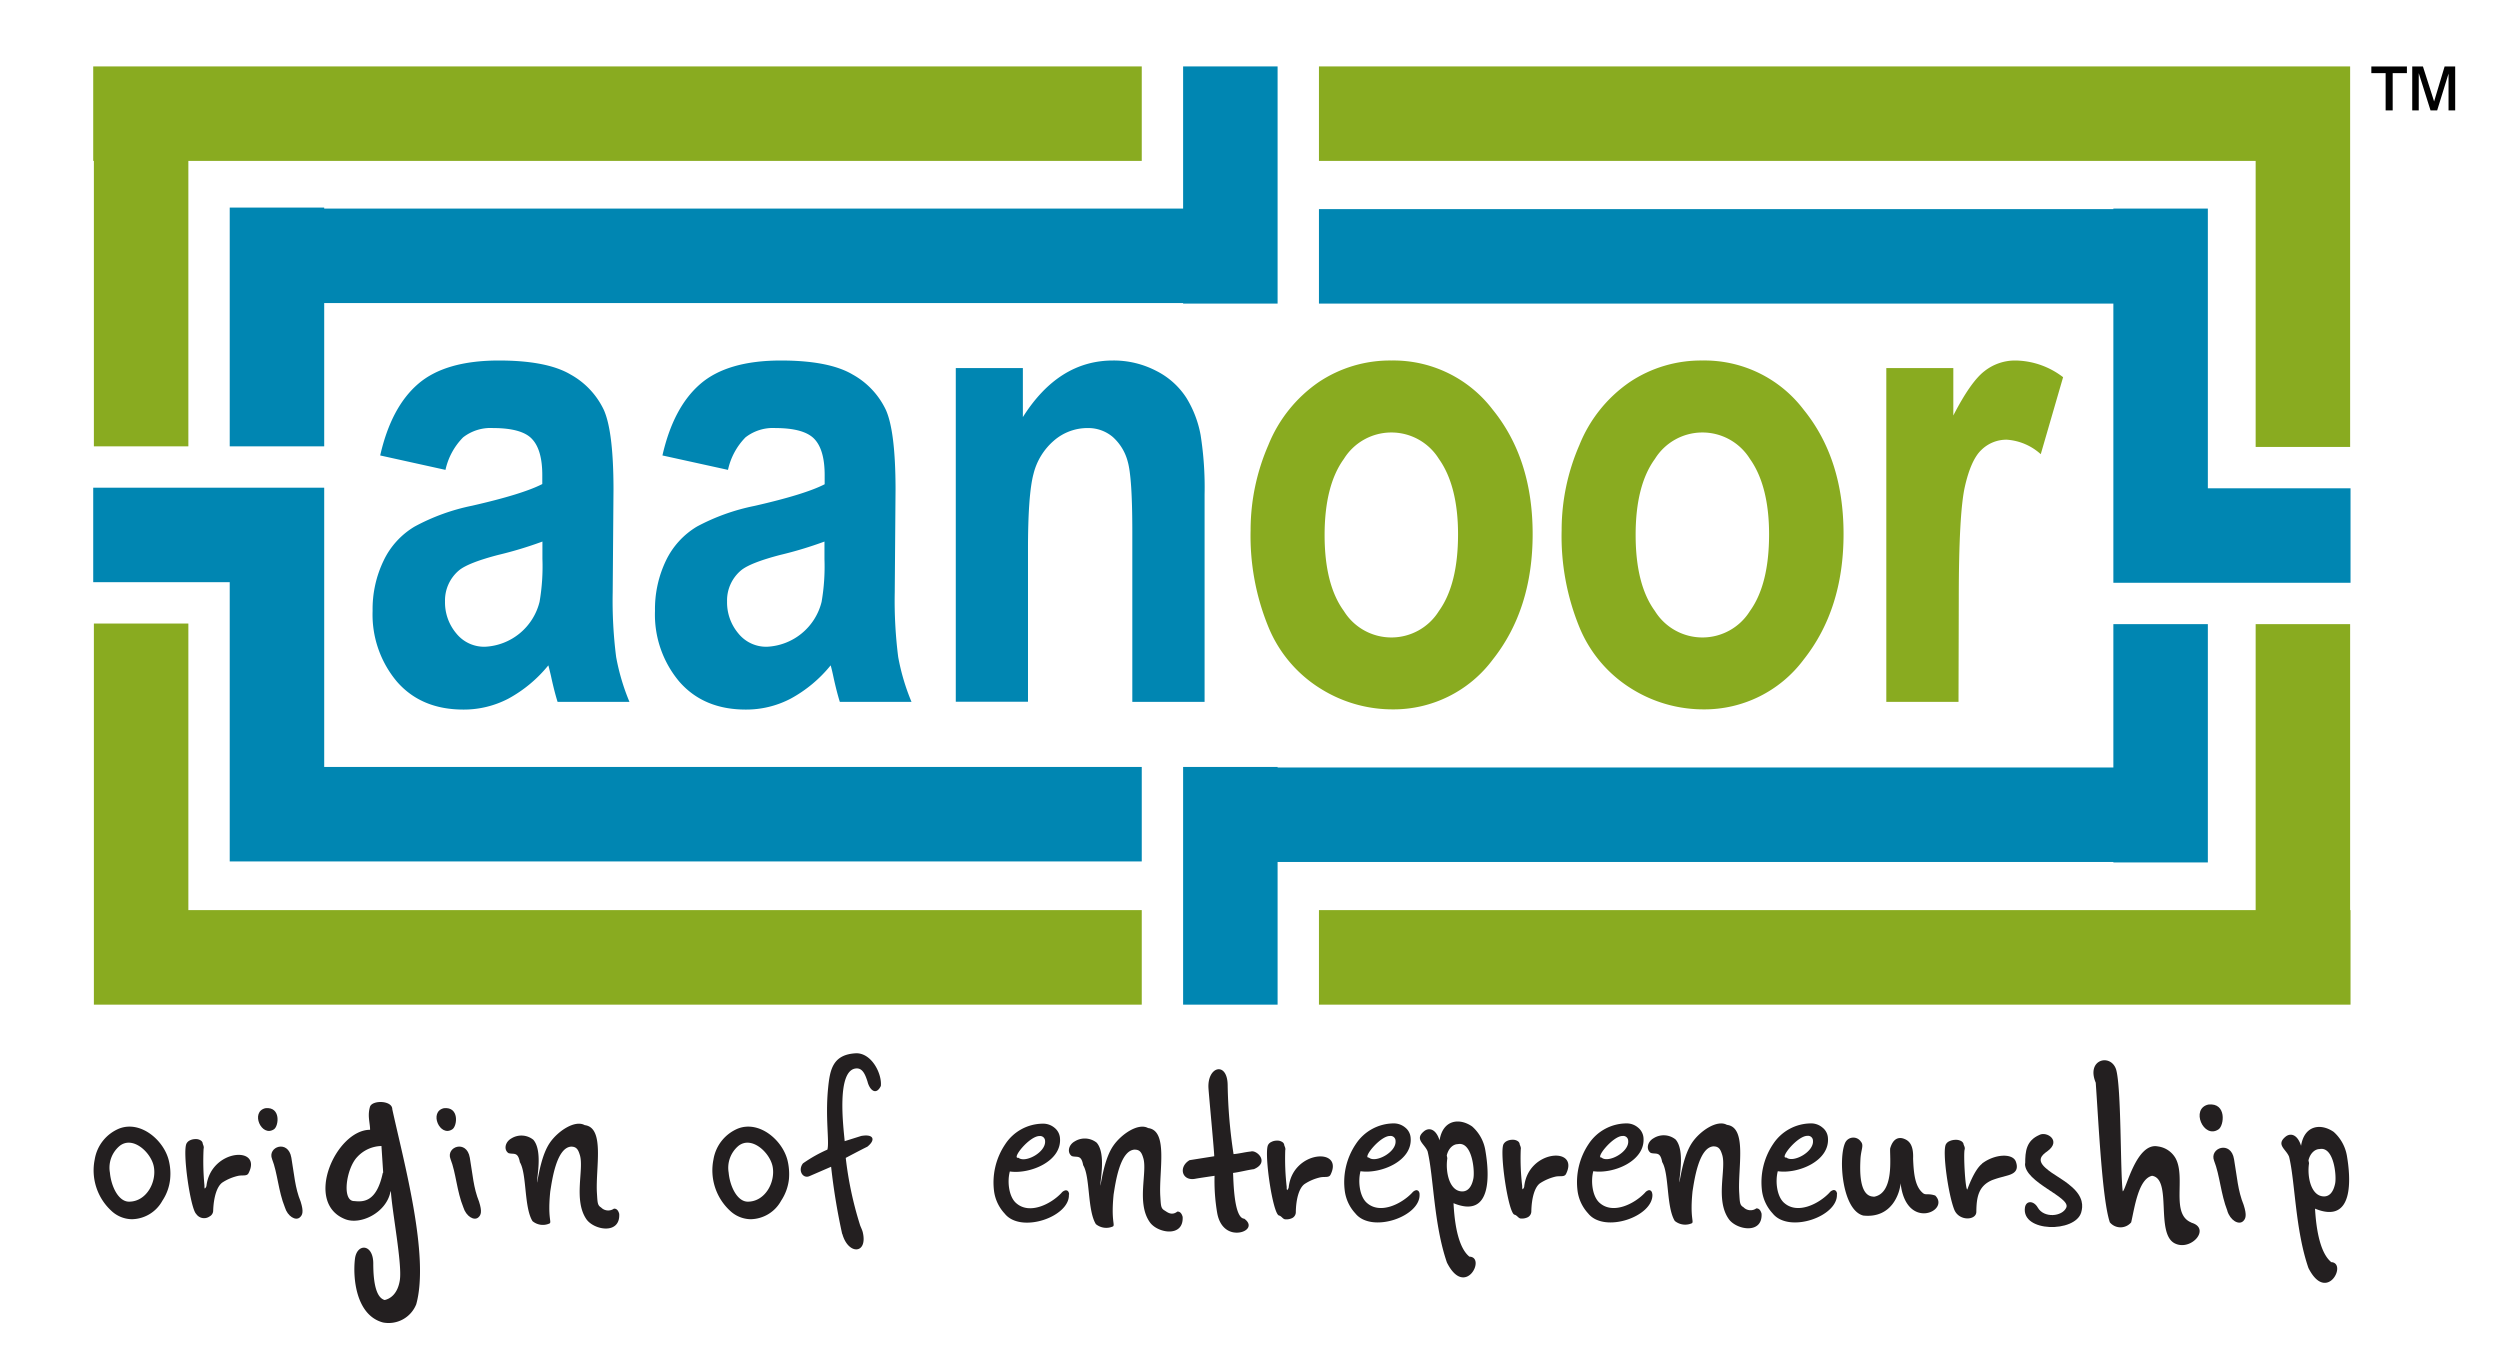 <svg xmlns="http://www.w3.org/2000/svg" viewBox="0 0 376 204"><defs><style>.a{fill:#0086b2;}.b{fill:#89ab20;}.c{fill:#231f20;}.d{fill:#010101;}.e{fill:none;}</style></defs><title>aanoor-logo</title><path class="a" d="M66,71.67,56.18,69.5q1.66-7.29,5.73-10.78T74,55.22q7.26,0,10.82,2.11a11.9,11.9,0,0,1,5,5.33q1.44,3.24,1.45,11.9l-.12,15.5a66.73,66.73,0,0,0,.52,9.76,32.73,32.73,0,0,0,2,6.74H82.86c-.28-.89-.63-2.19-1-3.93-.19-.78-.31-1.31-.39-1.56a20.08,20.08,0,0,1-6,5,14.47,14.47,0,0,1-6.77,1.65q-6.34,0-10-4.2a15.65,15.65,0,0,1-3.66-10.64,16.75,16.75,0,0,1,1.67-7.59,11.9,11.9,0,0,1,4.66-5.1A31.15,31.15,0,0,1,70,77.06q7.62-1.74,10.56-3.26V72.47q0-3.82-1.55-5.45c-1-1.09-3-1.64-5.84-1.64a6.72,6.72,0,0,0-4.52,1.4A10,10,0,0,0,66,71.67ZM80.58,82.45a58.29,58.29,0,0,1-6.61,2q-4.53,1.18-5.92,2.32a5.91,5.91,0,0,0-2.12,4.68,7.25,7.25,0,0,0,1.7,4.82,5.38,5.38,0,0,0,4.33,2,8.89,8.89,0,0,0,8.19-6.76,31.23,31.23,0,0,0,.43-6.47Z" transform="translate(1 -1)"/><path class="a" d="M108.49,71.67,98.63,69.5q1.66-7.29,5.73-10.78t12.06-3.5q7.26,0,10.82,2.11a11.9,11.9,0,0,1,5,5.33q1.44,3.24,1.45,11.9l-.12,15.5a66.73,66.73,0,0,0,.52,9.76,32.73,32.73,0,0,0,2,6.74H125.31c-.28-.89-.63-2.19-1-3.93-.17-.78-.3-1.31-.38-1.56a20,20,0,0,1-6,5,14.4,14.4,0,0,1-6.76,1.65q-6.34,0-10-4.2a15.65,15.65,0,0,1-3.66-10.64,16.88,16.88,0,0,1,1.66-7.59,12,12,0,0,1,4.66-5.1,31.36,31.36,0,0,1,8.64-3.1q7.62-1.74,10.56-3.26V72.47q0-3.82-1.55-5.45t-5.84-1.64a6.72,6.72,0,0,0-4.52,1.4A10,10,0,0,0,108.49,71.67ZM123,82.45a58.29,58.29,0,0,1-6.61,2q-4.53,1.18-5.92,2.32a5.91,5.91,0,0,0-2.12,4.68,7.25,7.25,0,0,0,1.7,4.82,5.37,5.37,0,0,0,4.33,2,8.89,8.89,0,0,0,8.19-6.76A31.23,31.23,0,0,0,123,85.1Z" transform="translate(1 -1)"/><path class="a" d="M180.17,106.56H169.3V80.94q0-8.13-.69-10.52a7.49,7.49,0,0,0-2.26-3.71,5.69,5.69,0,0,0-3.77-1.33,7.68,7.68,0,0,0-5.07,1.89,9.65,9.65,0,0,0-3.07,5q-.84,3.12-.83,11.53v22.74H142.75V56.36h10.09v7.37q5.37-8.5,13.53-8.51a13.86,13.86,0,0,1,6.57,1.58,11.57,11.57,0,0,1,4.5,4.05,16.23,16.23,0,0,1,2.13,5.57,50.47,50.47,0,0,1,.6,8.94Z" transform="translate(1 -1)"/><path class="b" d="M187.09,80.75a32.05,32.05,0,0,1,2.67-12.81,21,21,0,0,1,7.56-9.46,19.28,19.28,0,0,1,10.92-3.26,18.76,18.76,0,0,1,15.27,7.4q6,7.4,6,18.7t-6,18.88a18.61,18.61,0,0,1-15.14,7.49,20.36,20.36,0,0,1-10.76-3.12,19.66,19.66,0,0,1-7.79-9.15A36.11,36.11,0,0,1,187.09,80.75Zm11.13.71q0,7.47,2.9,11.44a8.41,8.41,0,0,0,14.29,0q2.88-4,2.88-11.54c0-4.91-1-8.7-2.88-11.34a8.41,8.41,0,0,0-14.29,0Q198.23,74,198.22,81.46Z" transform="translate(1 -1)"/><path class="b" d="M233.87,80.75a32.05,32.05,0,0,1,2.67-12.81,20.93,20.93,0,0,1,7.55-9.46A19.28,19.28,0,0,1,255,55.22a18.72,18.72,0,0,1,15.27,7.4q6,7.4,6,18.7t-6,18.88a18.62,18.62,0,0,1-15.14,7.49,20.42,20.42,0,0,1-10.77-3.12,19.64,19.64,0,0,1-7.78-9.15A36.11,36.11,0,0,1,233.87,80.75Zm11.13.71q0,7.47,2.9,11.44a8.41,8.41,0,0,0,14.29,0q2.88-4,2.88-11.54c0-4.91-1-8.7-2.88-11.34a8.41,8.41,0,0,0-14.29,0Q245,74,245,81.46Z" transform="translate(1 -1)"/><path class="b" d="M293.56,106.56H282.7V56.36h10.08v7.13q2.6-5.06,4.67-6.66a7.43,7.43,0,0,1,4.69-1.61,12,12,0,0,1,7.15,2.51l-3.36,11.58a8.47,8.47,0,0,0-5.1-2.18A5.37,5.37,0,0,0,297,68.67c-1.06,1-1.89,2.88-2.49,5.55s-.91,8.29-.91,16.83Z" transform="translate(1 -1)"/><path class="c" d="M18.85,184.37a4.59,4.59,0,0,1-3.14-1.3,8.26,8.26,0,0,1-2.46-7.71,6.07,6.07,0,0,1,3.69-4.63c3.23-1.24,6.72,1.78,7.45,4.82a8.24,8.24,0,0,1,.2,2.77,7.15,7.15,0,0,1-1.17,3.27,5.33,5.33,0,0,1-4.57,2.78m-.44-2.64c2.64,0,4.2-3,3.71-5.34-.43-2.06-3.1-4.57-5.08-3.08a4.26,4.26,0,0,0-1.51,4.05C15.72,179.44,16.81,181.73,18.41,181.73Z" transform="translate(1 -1)"/><path class="c" d="M29.8,179.77a.86.86,0,0,0,.25-.4c.65-5.61,8.48-6.08,6.33-1.92-.25.48-.86.26-1.53.39a7.29,7.29,0,0,0-2.39,1c-.81.56-1.33,2.15-1.4,4.3a1,1,0,0,1-.55.82,1.43,1.43,0,0,1-2-.38c-.87-.78-2.11-9.42-1.45-10.61a1.11,1.11,0,0,1,.48-.45,1.89,1.89,0,0,1,.87-.2,1.3,1.3,0,0,1,.76.19.64.64,0,0,1,.31.4c0,.21.25.5.14.87a37.87,37.87,0,0,0,.13,5.51l0,.3Z" transform="translate(1 -1)"/><path class="c" d="M41.85,182.59c-1-2.46-1.1-5.15-1.93-7.26-.74-1.86,2.43-3,2.9-.21.44,2.56.54,4.5,1.4,6.61.47,1.5.29,2-.12,2.36-.63.58-1.85-.16-2.25-1.5" transform="translate(1 -1)"/><path class="c" d="M38.93,167.67c2.34-.24,2,2.69,1.28,3.17-1.9,1.27-3.6-2.65-1.28-3.17" transform="translate(1 -1)"/><path class="c" d="M68.69,182.59c-1-2.46-1.1-5.15-1.93-7.26-.74-1.86,2.43-3,2.9-.21.44,2.56.54,4.5,1.39,6.61.48,1.5.3,2-.1,2.36-.64.58-1.85-.16-2.26-1.5" transform="translate(1 -1)"/><path class="c" d="M65.77,167.67c2.34-.24,2,2.69,1.27,3.17-1.88,1.27-3.59-2.65-1.27-3.17" transform="translate(1 -1)"/><path class="c" d="M57.73,180.22c-.62,3.19-4.51,5.05-6.8,4.15-6.32-2.46-1.4-13.45,3.73-13.45,0-1.06-.43-2.11,0-3.5.4-1,3.35-.92,3.34.41,1.71,7.84,5.63,22.06,3.6,29.34a4.47,4.47,0,0,1-5,2.73c-4.11-1.1-4.56-6.83-4.21-9.61.31-2.34,2.75-2.25,2.75.75s.47,5.53,2.08,5.53c1.18,0-.72.05-.59,0,1.17-.18,2.19-1.08,2.5-3,.39-2.41-1.17-10.38-1.34-13.4m-1.16-2.81-.26-4a5.1,5.1,0,0,0-3.67,1.68c-1.63,1.74-2.32,6.6-.44,6.6C53.58,181.77,55.62,181.89,56.57,177.41Z" transform="translate(1 -1)"/><path class="c" d="M85,173.45c-2.34,0-3,5.3-3.24,6.74-.41,4,.23,4.55-.09,4.81a2.43,2.43,0,0,1-2.58-.34c-1.29-2.07-.84-7.11-1.9-8.86-.3-1.65-.94-1.13-1.71-1.37-.72-.47-.56-1.65.43-2.21a2.85,2.85,0,0,1,3.3.2c1.44,1.64.5,5.81.56,6.45.3-1.49.74-4.26,1.93-6s3.76-3.48,5.24-2.65c3.09.37,1.6,6.5,1.84,10.25.09,1.39.07,1.8.62,2.13a1.5,1.5,0,0,0,1.85.24.22.22,0,0,1,.13-.06c.36,0,.62.27.75.79.18,3.14-3.76,2.46-4.93.81-2-2.9-.32-7.59-1-9.69-.19-.61-.41-1.23-1.23-1.23" transform="translate(1 -1)"/><path class="c" d="M328.57,184.89c3,.85,0,4.31-2.45,3.13-3-1.44-.38-9.71-3.45-10.18-2.05.47-2.62,4.75-3.14,7a2.09,2.09,0,0,1-3.21,0c-1.15-3.42-1.68-14.71-2.12-21-1.48-3.53,2.25-4.45,3.06-2,.81,2.74.62,15.58,1,18.33.46-.07,2-7.39,5.28-6.75a3.59,3.59,0,0,1,2.67,1.79c1.59,2.94-.8,8.37,2.37,9.66" transform="translate(1 -1)"/><path class="c" d="M303.59,176c0-1.85.15-3.44,2.14-4.31,1.09-.59,3.37.87,1.19,2.46-.95.65-1.53,1.35-.32,2.46s2.55,1.61,4,2.9c1.75,1.53,1.69,2.89,1.41,3.85-.91,3.06-9,3-8.46-.74.16-1.09,1.32-1.07,1.93,0,.92,1.62,3.68,1.38,4.29,0,.71-1.57-6.28-3.77-6.21-6.62" transform="translate(1 -1)"/><path class="c" d="M275.27,180.61c.19,3.35-7.22,5.94-9.66,2.89a6.22,6.22,0,0,1-1.59-3.28,10.31,10.31,0,0,1,1.66-7.16,6.86,6.86,0,0,1,5.65-3.1,2.61,2.61,0,0,1,1.75.61,2.14,2.14,0,0,1,.83,1.45c.41,3.59-4.52,5.58-7.53,5.13-.41,1.56-.13,3.87,1,4.8,2,1.72,5.18.11,6.76-1.56a1.07,1.07,0,0,1,.64-.41c.29,0,.49.21.52.63m-7.63-5.52c1,.85,4.15-.82,4-2.52a.74.74,0,0,0-.84-.74C269.32,171.83,266.59,175.25,267.64,175.09Z" transform="translate(1 -1)"/><path class="c" d="M247.52,180.61c.19,3.35-7.22,5.94-9.66,2.89a6.21,6.21,0,0,1-1.58-3.28,10.3,10.3,0,0,1,1.65-7.16,6.87,6.87,0,0,1,5.65-3.1,2.62,2.62,0,0,1,1.76.61,2.22,2.22,0,0,1,.83,1.45c.4,3.59-4.52,5.58-7.54,5.13-.41,1.56-.13,3.87,1,4.8,2,1.72,5.2.11,6.77-1.56A1.08,1.08,0,0,1,247,180c.29,0,.48.21.51.63m-7.63-5.52c1,.85,4.16-.82,4-2.52a.74.74,0,0,0-.84-.74C241.58,171.83,238.85,175.25,239.89,175.09Z" transform="translate(1 -1)"/><path class="c" d="M256.8,173.41c-2.33,0-3,5.31-3.24,6.74-.41,4,.23,4.55-.09,4.82a2.47,2.47,0,0,1-2.58-.34c-1.29-2.08-.83-7.11-1.9-8.86-.3-1.65-.94-1.13-1.71-1.37-.72-.48-.56-1.66.42-2.21a2.84,2.84,0,0,1,3.31.19c1.44,1.64.5,5.81.57,6.45.28-1.49.74-4.25,1.93-6s3.76-3.48,5.22-2.65c3.1.37,1.61,6.51,1.85,10.25.09,1.4.07,1.81.63,2.13a1.49,1.49,0,0,0,1.84.25.19.19,0,0,1,.13-.07c.36,0,.62.27.76.8.17,3.13-3.77,2.45-4.93.81-2.07-2.91-.33-7.59-1-9.69-.2-.62-.42-1.24-1.24-1.24" transform="translate(1 -1)"/><path class="c" d="M297.1,176c1.89-1.45,4.6-1.59,5.08-.3.67,1.82-1,2-1.9,2.28a14.83,14.83,0,0,0-1.64.5c-2.16.9-2.37,2.72-2.4,4.78,0,1.29-2.58,1.45-3.31-.31-.91-2.26-1.84-8.87-1.26-9.86a1.1,1.1,0,0,1,.51-.45,2.18,2.18,0,0,1,.95-.21,1.57,1.57,0,0,1,.83.19.75.75,0,0,1,.35.4c0,.21.28.5.17.88-.19.67.1,6.11.41,6,0,0,1-2.94,2.21-3.87" transform="translate(1 -1)"/><path class="c" d="M228,179.88a.75.75,0,0,0,.24-.39c.55-5.61,8.37-6.09,6.29-1.93-.24.49-.84.27-1.52.39a7.38,7.38,0,0,0-2.37,1c-.8.55-1.29,2.15-1.33,4.3a1,1,0,0,1-.53.82,2,2,0,0,1-1,.2c-.42,0-.57-.48-1-.58-.94-.22-2.28-9.42-1.65-10.61a1.14,1.14,0,0,1,.47-.45,1.88,1.88,0,0,1,.88-.21,1.32,1.32,0,0,1,.76.19.66.66,0,0,1,.31.4c0,.21.26.5.17.88a35.15,35.15,0,0,0,.22,5.5l0,.3Z" transform="translate(1 -1)"/><path class="c" d="M184.52,174.58c.87-.07,1.73-.31,2.59-.39.89-.31,2.89,1.62.48,2.65-.92.12-2.22.46-3.14.57.07,1.11.11,6.8,1.68,6.88,1.62,1.17,0,2.37-1.67,2.05-1.07-.21-2.1-1.1-2.41-3a28.71,28.71,0,0,1-.38-5.5s-2.54.37-2.91.45c-2,.38-2.57-1.78-.85-2.8l3.71-.59c0-.75-.74-8.47-.86-10.13-.26-3.41,2.82-4.2,2.88-.61a75.92,75.92,0,0,0,.88,10.38" transform="translate(1 -1)"/><path class="c" d="M212.5,180.61c.2,3.35-7.21,5.94-9.65,2.89a6.14,6.14,0,0,1-1.58-3.28,10.25,10.25,0,0,1,1.65-7.16,6.87,6.87,0,0,1,5.64-3.1,2.66,2.66,0,0,1,1.77.61,2.16,2.16,0,0,1,.82,1.45c.41,3.59-4.51,5.58-7.53,5.13-.41,1.56-.13,3.87,1,4.8,2,1.72,5.19.11,6.77-1.56A1.07,1.07,0,0,1,212,180c.29,0,.49.21.51.63m-7.62-5.52c1,.85,4.16-.82,4-2.52a.74.74,0,0,0-.84-.74C206.56,171.83,203.84,175.25,204.88,175.09Z" transform="translate(1 -1)"/><path class="c" d="M159.76,180.65c.19,3.34-7.22,5.93-9.65,2.88a6.15,6.15,0,0,1-1.59-3.28,10.28,10.28,0,0,1,1.66-7.15,6.82,6.82,0,0,1,5.64-3.1,2.66,2.66,0,0,1,1.77.61,2.2,2.2,0,0,1,.82,1.45c.41,3.59-4.52,5.57-7.53,5.13-.42,1.56-.14,3.87,1,4.8,2,1.71,5.19.1,6.76-1.57a1.05,1.05,0,0,1,.65-.4c.29,0,.48.2.51.63m-7.62-5.52c1,.84,4.15-.82,4-2.53a.75.75,0,0,0-.84-.74C153.82,171.86,151.09,175.28,152.14,175.13Z" transform="translate(1 -1)"/><path class="c" d="M125.67,186.62A94.84,94.84,0,0,1,124,176.48l-3.23,1.4c-1,.47-1.83-.84-1-1.91a21.44,21.44,0,0,1,3.67-2.07c.32-1.14-.33-4.74.1-9.19.28-2.83.68-5.14,4.26-5.3,2.33,0,3.87,3.11,3.68,4.92-.75,1.53-1.71.54-2-.64-.32-1-.71-2-1.6-2-3.19,0-2,9.07-1.84,10.94l2.48-.78c1.87-.34,2.24.57.92,1.62-.66.31-3.22,1.66-3.24,1.68a53.44,53.44,0,0,0,2.12,10c.09.34.34.75.45,1.22.75,3.3-2.23,3.4-3.09.18" transform="translate(1 -1)"/><path class="c" d="M169.73,173.9c-2.34,0-3,5.3-3.24,6.73-.4,4,.23,4.55-.09,4.82a2.47,2.47,0,0,1-2.58-.34c-1.29-2.07-.84-7.11-1.91-8.86-.29-1.65-.93-1.13-1.7-1.37-.72-.48-.56-1.66.42-2.21a2.86,2.86,0,0,1,3.31.19c1.44,1.65.49,5.82.56,6.46.29-1.49.74-4.26,1.94-6s3.76-3.48,5.23-2.66c3.09.38,1.6,6.51,1.84,10.26.09,1.39.07,1.8.63,2.13.35.2,1,.82,1.84.24a.21.21,0,0,1,.13-.07c.36,0,.62.27.76.8.17,3.13-3.77,2.46-4.93.81-2.06-2.9-.33-7.59-1-9.69-.19-.62-.42-1.23-1.23-1.23" transform="translate(1 -1)"/><path class="c" d="M192.58,180a.85.85,0,0,0,.24-.4c.55-5.6,8.37-6.08,6.29-1.92-.24.48-.85.26-1.52.39a7.17,7.17,0,0,0-2.37,1c-.8.56-1.3,2.15-1.33,4.3a1,1,0,0,1-.53.82,2,2,0,0,1-1,.2c-.43,0-.57-.47-1-.58-.94-.22-2.28-9.42-1.64-10.61a1,1,0,0,1,.47-.44,1.78,1.78,0,0,1,.87-.21,1.3,1.3,0,0,1,.76.19.63.63,0,0,1,.32.4c0,.21.26.5.16.87a37.87,37.87,0,0,0,.22,5.51l0,.3Z" transform="translate(1 -1)"/><path class="c" d="M111.47,181.73c2.64,0,4.21-3,3.72-5.34-.44-2.06-3.11-4.57-5.09-3.08a4.3,4.3,0,0,0-1.51,4.05c.19,2.08,1.29,4.37,2.88,4.37m.44,2.64a4.62,4.62,0,0,1-3.14-1.3,8.26,8.26,0,0,1-2.46-7.71,6.09,6.09,0,0,1,3.69-4.63c3.23-1.24,6.72,1.78,7.45,4.82a8.8,8.8,0,0,1,.21,2.77,7.29,7.29,0,0,1-1.18,3.27A5.32,5.32,0,0,1,111.91,184.37Z" transform="translate(1 -1)"/><path class="c" d="M331.15,167.12c2.77-.29,2.37,3.18,1.51,3.74-2.24,1.51-4.26-3.13-1.51-3.74" transform="translate(1 -1)"/><path class="c" d="M334,183.12c-1-2.56-1.14-5.36-2-7.54-.76-1.94,2.54-3.12,3-.23.46,2.66.56,4.69,1.45,6.88.5,1.56.31,2.07-.1,2.45-.67.6-1.93-.16-2.36-1.56" transform="translate(1 -1)"/><path class="c" d="M218.25,173.08c-.66,0-1.39.59-1.65,1.68,0,.14.09.34.07.51-.29,2,.32,4.92,2.26,4.92.77,0,1.38-.58,1.65-1.86.27-1.1-.13-5.71-2.33-5.25M220,190c2.56.07-.63,6.35-3.38.89-2-5.79-2-13-2.91-16.73-.45-1.14-2-1.79-.56-3,.69-.59,1.78-.48,2.36,1.35.5-3.13,3-3.41,4.9-2.09a6.11,6.11,0,0,1,2,3.68c.55,3.22,1.13,10.31-4.8,7.86C217.85,186.75,218.84,189.07,220,190Z" transform="translate(1 -1)"/><path class="c" d="M347.86,173.82c-.67,0-1.4.6-1.66,1.68,0,.15.09.35.07.52-.29,2,.32,4.92,2.27,4.92.77,0,1.37-.58,1.65-1.87.27-1.09-.14-5.7-2.33-5.25m1.71,17c2.57.07-.62,6.35-3.38.89-2-5.79-2-13-2.91-16.73-.44-1.14-2-1.79-.56-3,.69-.59,1.78-.48,2.36,1.35.5-3.13,3-3.42,4.91-2.09a6.24,6.24,0,0,1,2,3.68c.54,3.21,1.12,10.3-4.81,7.86C347.45,187.5,348.44,189.82,349.57,190.78Z" transform="translate(1 -1)"/><path class="c" d="M280.78,181c3.18-.46,2.41-6.11,2.5-7.27.44-1.54,1.3-1.74,2.05-1.47s1.49.87,1.4,3c.09,2.34.31,4.22,1.48,5.18.43.36.77,0,1.85.37,2.31,2.32-4.4,5.39-5.21-1.86-.11,1.44-1.27,5.32-5.61,4.87-3.19-.81-3.77-8.6-2.74-10.92a1.36,1.36,0,0,1,2.38-.19c.49.56,0,1.2-.07,2.66s-.26,5.6,2,5.6" transform="translate(1 -1)"/><path class="d" d="M357.8,17.6V12h-2.15V11H361v1h-2.14V17.6Zm4,0V11h1.61l1.68,5.26L366.67,11h1.59V17.6h-1V12.07l-1.71,5.53h-1L362.78,12V17.6Z" transform="translate(1 -1)"/><polygon class="b" points="353.46 136.88 353.46 93.87 339.25 93.87 339.25 136.88 198.37 136.88 198.37 151.1 339.25 151.1 353.46 151.1 353.52 151.1 353.52 136.88 353.46 136.88"/><polygon class="b" points="339.25 24.2 339.25 67.22 353.46 67.22 353.46 9.99 353.42 9.99 339.25 9.99 198.37 9.99 198.37 24.2 339.25 24.2"/><polygon class="b" points="28.33 9.99 14.12 9.99 14.02 9.99 14.02 24.2 14.12 24.2 14.12 67.13 28.33 67.13 28.33 24.2 171.72 24.2 171.72 9.99 28.33 9.99"/><polygon class="b" points="28.33 136.88 28.33 93.78 14.12 93.78 14.12 136.88 14.12 136.88 14.12 151.1 14.12 151.1 28.33 151.1 171.72 151.1 171.72 136.88 28.33 136.88"/><polygon class="a" points="48.76 115.35 48.76 87.56 48.76 73.35 34.55 73.35 28.33 73.35 14.02 73.35 14.02 87.56 34.55 87.56 34.55 115.35 34.55 115.35 34.55 129.56 34.55 129.56 48.76 129.56 171.72 129.56 171.72 115.35 48.76 115.35"/><polygon class="a" points="317.85 115.43 192.15 115.43 192.15 115.35 177.94 115.35 177.94 129.56 177.94 136.88 177.94 151.1 192.15 151.1 192.15 129.64 317.85 129.64 317.85 129.71 332.06 129.71 332.06 93.87 317.85 93.87 317.85 115.43"/><polygon class="a" points="332.06 73.44 332.06 31.37 317.85 31.37 317.85 31.45 198.37 31.45 198.37 45.66 317.85 45.66 317.85 78.75 317.85 87.65 332.06 87.65 339.75 87.65 353.52 87.65 353.52 73.44 332.06 73.44"/><polygon class="a" points="177.94 9.99 177.94 31.37 48.76 31.37 48.76 31.22 34.55 31.22 34.55 31.37 34.55 31.37 34.55 45.58 34.55 45.58 34.55 67.13 48.76 67.13 48.76 45.58 177.94 45.58 177.94 45.66 192.15 45.66 192.15 31.45 192.15 24.2 192.15 9.99 177.94 9.99"/><rect class="e" width="376" height="204"/></svg>